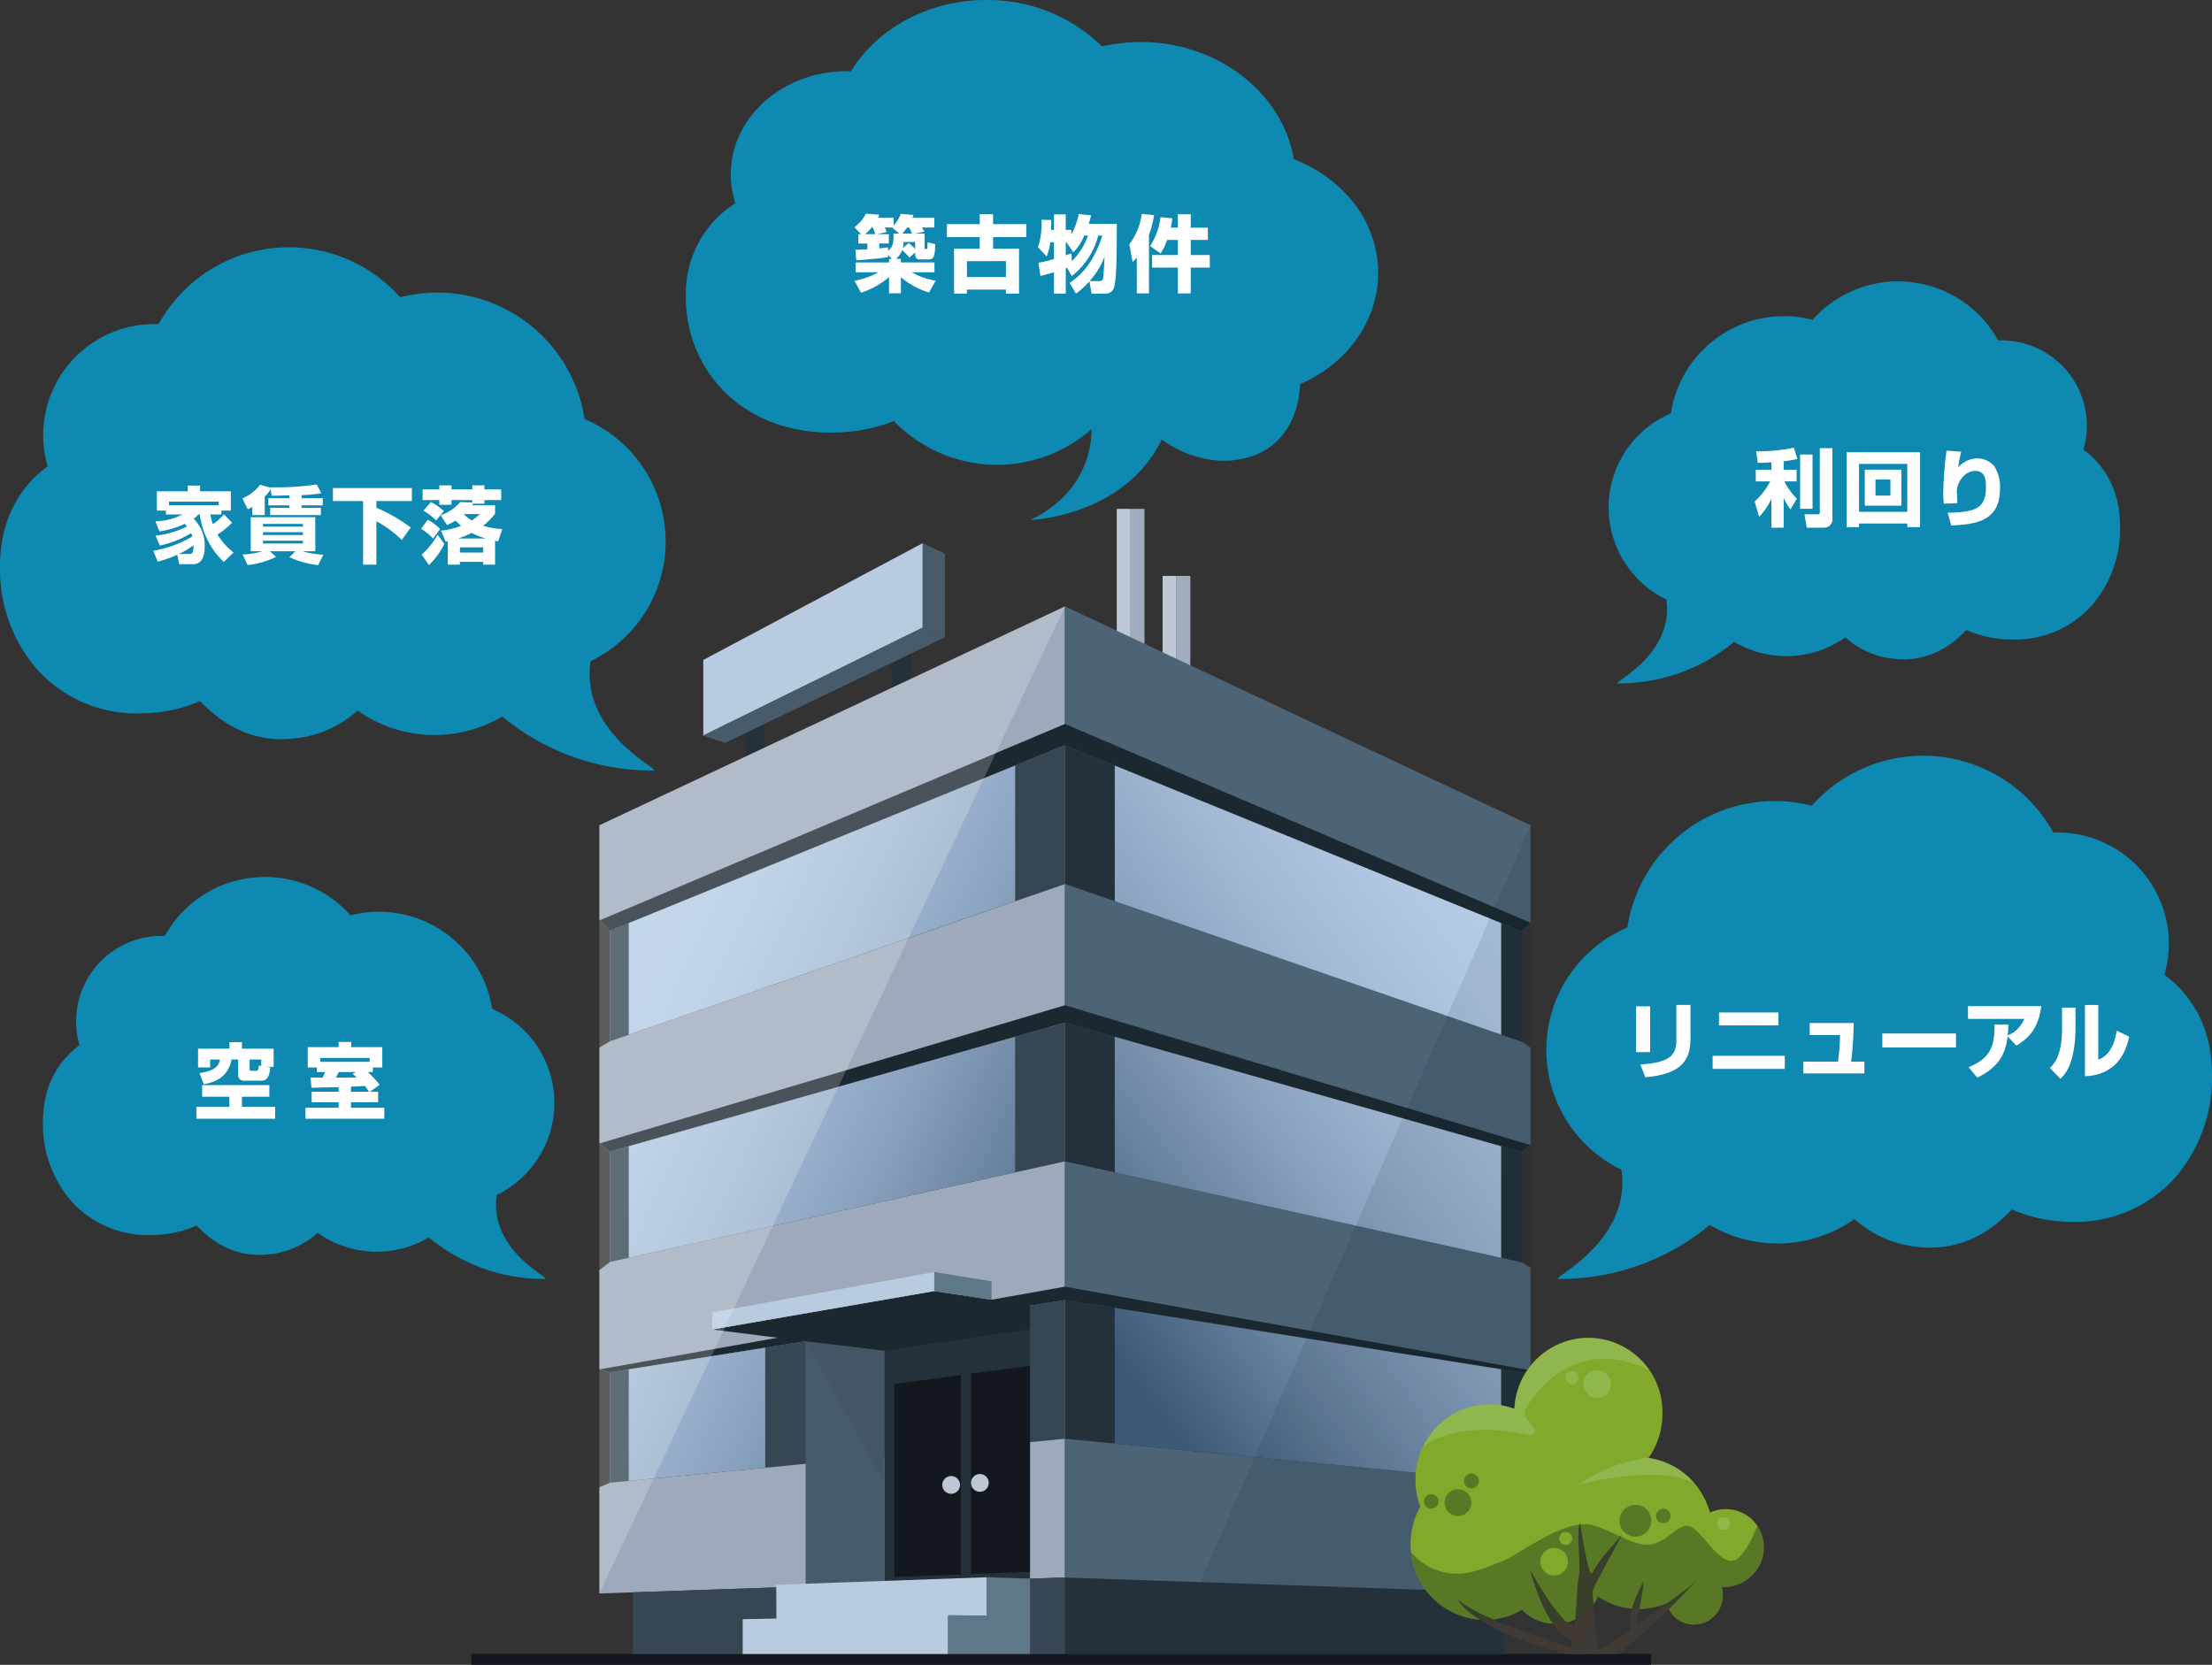 <svg xmlns="http://www.w3.org/2000/svg" xmlns:xlink="http://www.w3.org/1999/xlink" width="417.452" height="314.229" viewBox="0 0 417.452 314.229"><rect x="0" y="0" width="417.452" height="314.229" fill="#333333" stroke="none"/><defs><linearGradient id="a" x1="0.878" y1="0.744" x2="0.038" y2="0.203" gradientUnits="objectBoundingBox"><stop offset="0" stop-color="#3c5975"/><stop offset="0.223" stop-color="#66819c"/><stop offset="0.446" stop-color="#89a2bd"/><stop offset="0.655" stop-color="#a2b9d4"/><stop offset="0.846" stop-color="#b1c8e3"/><stop offset="1" stop-color="#b7cde8"/></linearGradient><linearGradient id="b" x1="0.116" y1="0.92" x2="0.84" y2="0.128" xlink:href="#a"/></defs><g transform="translate(-102.47 -96.513)"><path d="M357.34,134.061a26.173,26.173,0,0,0-10.686-7.469c-2.141-12.656-14.462-22.144-28.873-22.144a32.983,32.983,0,0,0-7.327.823,30.875,30.875,0,0,0-21.841-8.758c-10.686,0-20.432,5.155-25.566,13.463-.3-.015-.592-.015-.87-.015-12.009,0-21.789,8.727-21.789,19.442a17.5,17.5,0,0,0,.87,5.466,20.09,20.09,0,0,0-9.346,17.61,25.066,25.066,0,0,0,7.414,18.106c4.977,4.892,12.008,7.578,19.788,7.578.435,0,.87-.015,1.322-.031a31.945,31.945,0,0,0,10.738-2.143,27.037,27.037,0,0,0,37.236,1.576l.046.047c.015,3.016-.893,11.914-11.537,17.038,0,0,17.679-.569,24.8-15.184,7.185,5.214,16.076,5.214,21.281.713,4.423-3.825,4.772-9.672,4.818-11.162,8.98-3.882,14.741-12.02,14.741-20.98A21.511,21.511,0,0,0,357.34,134.061Z" fill="#0e89b1"/><path d="M510.934,280.489a20.976,20.976,0,0,0-20.114-26.842c-.268,0-.552,0-.837.017a28.082,28.082,0,0,0-45.584-5.071,28.124,28.124,0,0,0-34.807,22.976,25.384,25.384,0,0,0-10.275,8.049,25.112,25.112,0,0,0,9.154,37.669c1.994,13.748-13.672,20.617-11.882,20.617a44.187,44.187,0,0,0,28.549-10.191,25.134,25.134,0,0,0,27.31-1.122,20.691,20.691,0,0,0,11.7,5.238,22.338,22.338,0,0,0,2.577.168c5.774,0,10.828-2.36,15.446-7.2a27.877,27.877,0,0,0,10.325,2.309c.435.017.854.034,1.272.034a25.3,25.3,0,0,0,19.027-8.167,28.759,28.759,0,0,0,7.129-19.512C519.954,291.4,516.842,284.873,510.934,280.489Z" fill="#0e89b1"/><path d="M495.67,181.382a16.117,16.117,0,0,0-15.455-20.624c-.206,0-.424,0-.643.013a21.576,21.576,0,0,0-35.024-3.9A21.611,21.611,0,0,0,417.8,174.529a19.487,19.487,0,0,0-7.895,6.184,19.3,19.3,0,0,0,7.033,28.943c1.533,10.563-10.5,15.841-9.129,15.841a33.948,33.948,0,0,0,21.935-7.831,19.31,19.31,0,0,0,20.984-.861,15.907,15.907,0,0,0,8.988,4.025,17.266,17.266,0,0,0,1.98.128c4.436,0,8.319-1.813,11.868-5.529A21.415,21.415,0,0,0,481.5,217.2c.334.012.656.025.977.025a19.436,19.436,0,0,0,14.619-6.274,22.1,22.1,0,0,0,5.478-14.992C502.6,189.765,500.209,184.751,495.67,181.382Z" fill="#0e89b1"/><path d="M270.068,144.587v.441c-1.829.347-5.722.6-6.005.615l-.158-1.986c.662-.016,1.2-.031,2.254-.094v-1.088h-1.7V140.71h.52L263.7,139.4a7.108,7.108,0,0,0,2.191-2.553l2.522.189a3.733,3.733,0,0,1-.221.584h2.932v1.434a6.281,6.281,0,0,0,1.323-2.16l2.412.174a3.91,3.91,0,0,1-.189.552h4.13v1.828h-2.365a6,6,0,0,1,.473.8l-1.828.362h1.875V143.2c0,.11,0,.315.142.315.347,0,.379,0,.394-.236.016-.252.032-.788.032-1.041l1.45.363c-.063,1.718-.111,2.869-1.151,2.869h-1.8c-.6,0-.852-.3-.852-1.293l-1.087.962a10.884,10.884,0,0,0-1.356-1.419,4.159,4.159,0,0,1-1.166,1.655h.93v.678h6.336V147.9h-4.3a13.361,13.361,0,0,0,4.524,1.591l-1.261,2.223a14.5,14.5,0,0,1-5.3-2.884v3.042h-2.238v-3.058a15.571,15.571,0,0,1-5.28,2.947l-1.245-2.254a15.321,15.321,0,0,0,4.523-1.607h-4.287v-1.844h6.289v-.678h.536Zm-2.4-3.877c-.268-.757-.347-.946-.488-1.261h-.2a10.186,10.186,0,0,1-1.23,1.261Zm4.524-.1-1.356-1.166h-1.4c.127.284.379.835.394.851l-1.812.41h2.191v1.765h-1.8v.914c.678-.047,1.213-.126,1.655-.189v.615c.9-.615,1.071-1.4,1.024-3.2Zm2.379,0a7.784,7.784,0,0,0-.535-1.166h-.363a7.671,7.671,0,0,1-.961,1.166ZM273,142.191a4.568,4.568,0,0,1-.158,1.151l1.134-.962c.694.615.9.8,1.2,1.1v-1.292Z" fill="#fff"/><path d="M289.886,141.262v2.19h4.9v8.48h-2.474v-.757h-7.361v.757h-2.427v-8.48h4.839v-2.19H281.17v-2.444h6.194v-1.875h2.522v1.875h6.273v2.444Zm-4.934,4.539v3.01h7.361V145.8Z" fill="#fff"/><path d="M304.33,149.914c1.623-1.119,4.4-3.262,6.162-8.936h-.757a14.291,14.291,0,0,1-5,7.644l-.882-1.56-.252.094v4.776h-2.223V147.9c-1.7.5-2.049.583-2.569.693l-.347-2.49a22.32,22.32,0,0,0,2.916-.709v-3.153h-.709a9.067,9.067,0,0,1-.678,2.68l-1.623-1.749a14.491,14.491,0,0,0,.661-5.186l1.845.048c-.016.535-.016.9-.048,1.875h.552v-2.931h2.223v2.931h1.056v.867a13.386,13.386,0,0,0,1.387-3.862l2.332.237c-.094.41-.189.819-.425,1.623h5.28c0,4.933,0,9.93-.457,11.758a1.633,1.633,0,0,1-1.577,1.4h-2.726l-.4-2.317a16.842,16.842,0,0,1-2.537,2.317Zm2.758-8.936a9.383,9.383,0,0,1-2.064,3.152l-1.294-1.892h-.125V144.7c.3-.094.5-.173,1.056-.378l.11,1.482a12.948,12.948,0,0,0,3.026-4.823Zm2.758,8.59c.41,0,.678-.032.773-.426.125-.552.251-2.963.3-4.177a14.911,14.911,0,0,1-2.806,4.6Z" fill="#fff"/><path d="M317.008,145.123a5.7,5.7,0,0,1-.8.82l-.6-3.342a11.856,11.856,0,0,0,2.332-5.706l2.333.205a19.582,19.582,0,0,1-.962,3.736V151.9h-2.3Zm5.722-3.326a11.3,11.3,0,0,1-1.23,2.553l-1.97-1.386a13.181,13.181,0,0,0,1.955-5.454l2.222.205a12.861,12.861,0,0,1-.3,1.765h1.355v-2.521h2.427v2.521h3.232V141.8H327.19v2.853h3.594v2.364H327.19V151.9h-2.427v-4.886h-4.87V144.65h4.87V141.8Z" fill="#fff"/><path d="M436.768,183.769c-1.64.094-2.05.094-2.585.11L433.9,181.7a33.625,33.625,0,0,0,7.108-.693l.677,2.127a17.782,17.782,0,0,1-2.6.426v1.607h2.443v2.207H439.21a13.04,13.04,0,0,0,2.365,3.263l-1.2,2.017a11.041,11.041,0,0,1-1.292-2.144v5.6h-2.317V190.7a13.223,13.223,0,0,1-2.317,3.374l-.836-2.917a13.03,13.03,0,0,0,2.932-3.782h-2.726v-2.207h2.947Zm7.77-1.466v10.245h-2.349V182.3Zm3.751-1.2v13.177a1.592,1.592,0,0,1-1.639,1.828h-3.2l-.442-2.522h2.427c.41,0,.473-.1.473-.41V181.1Z" fill="#fff"/><path d="M462.418,195.322h-9.11V196H450.96V181.878h13.869V196h-2.411Zm0-11.254h-9.11v9.047h9.11Zm-8.022,1.087h6.9v6.81h-6.9Zm2.017,4.9h2.821v-3.026h-2.821Z" fill="#fff"/><path d="M472.59,181.767a25.454,25.454,0,0,0-.567,2.979,4.782,4.782,0,0,1,3.578-1.718,4.321,4.321,0,0,1,3.215,1.45,7.415,7.415,0,0,1,1.1,4.24c0,6.446-4.98,6.73-9.2,6.982l-.678-2.412c5.264-.094,7.218-.819,7.218-4.791,0-1.261,0-3.1-2.065-3.1-2.033,0-3.42,2.3-3.42,3.8,0,.3.078,1.8.11,2.27l-2.569.126c-.047-.441-.11-1.261-.11-1.734a69.6,69.6,0,0,1,.615-8.29Z" fill="#fff"/><g transform="translate(-7 107.407)"><path d="M101.476,198.718a16.117,16.117,0,0,1,15.455-20.624c.205,0,.424,0,.643.013a21.576,21.576,0,0,1,35.024-3.9,21.611,21.611,0,0,1,26.744,17.654,19.493,19.493,0,0,1,7.9,6.184,19.3,19.3,0,0,1-7.033,28.943c-1.533,10.563,10.5,15.841,9.129,15.841A33.951,33.951,0,0,1,167.4,235a19.31,19.31,0,0,1-20.984-.861,15.9,15.9,0,0,1-8.987,4.024,17.28,17.28,0,0,1-1.98.129c-4.436,0-8.319-1.813-11.868-5.529a21.414,21.414,0,0,1-7.933,1.774c-.334.013-.656.026-.977.026a19.435,19.435,0,0,1-14.619-6.274A22.1,22.1,0,0,1,94.571,213.3C94.545,207.1,96.937,202.087,101.476,198.718Z" transform="translate(23 -12.336)" fill="#0e89b1"/><g transform="translate(23 -12.336)"><path d="M137.3,206.252v2.191h-5.169v1.907h6.272V212.6H123.529V210.35h6.226v-1.907h-5.138v-2.191Zm-13.176-2.269c1.718-.269,3.53-.678,3.877-2.569H126.13v1.5h-2.286v-3.546h5.926v-1.23h2.365v1.23h5.973V202.8h-1.4l.773.127c-.143,1.181-.316,2.49-1.671,2.49h-3.168c-.694,0-1.229-.268-1.229-1.088v-2.915h-1.23c-.725,3.577-3.373,4.3-5.249,4.681Zm9.457-.788c0,.267.047.346.252.346h.945c.284,0,.505-.016.536-.993l.457.1v-1.229h-2.19Z" fill="#fff"/><path d="M156.269,207.513h1.56v1.97h-5.122v1.04H159V212.6H144.117v-2.081h6.258v-1.04h-5.091v-1.97h5.091v-.883c-.741.016-4.319.111-5.123.111l-.173-1.923c.094.016,2.064.032,2.269.032.269-.521.379-.82.489-1.072h-1.576v-.851h-1.718v-3.846h5.832V198.1h2.38v.978h5.863v3.846h-1.781v.851h-.946a22.362,22.362,0,0,1,2.238,2.411Zm-.031-5.658v-.741h-9.347v.741Zm-2.632,1.923H150.39c-.141.315-.189.394-.536,1.056,2.822,0,3.121,0,3.925-.048-.315-.283-.489-.425-.756-.646Zm-.9,3.735h3.4a12.056,12.056,0,0,0-.756-1.1c-.946.047-1.45.078-2.648.126Z" fill="#fff"/></g></g><g transform="translate(17 -107.327)"><path d="M90.456,314.415a20.978,20.978,0,0,1,20.115-26.841c.268,0,.552,0,.837.016a28.083,28.083,0,0,1,45.584-5.07A28.124,28.124,0,0,1,191.8,305.5a25.374,25.374,0,0,1,10.275,8.049,25.112,25.112,0,0,1-9.154,37.669c-1.994,13.747,13.672,20.617,11.881,20.617a44.187,44.187,0,0,1-28.548-10.192,25.132,25.132,0,0,1-27.31-1.121,20.691,20.691,0,0,1-11.7,5.238,22.532,22.532,0,0,1-2.577.167c-5.773,0-10.827-2.359-15.445-7.2a27.9,27.9,0,0,1-10.325,2.309c-.436.017-.854.033-1.272.033A25.3,25.3,0,0,1,88.6,352.9a28.762,28.762,0,0,1-7.129-19.512C81.437,325.326,84.549,318.8,90.456,314.415Z" transform="translate(4 -22.569)" fill="#0e89b1"/><g transform="translate(4 -22.569)"><path d="M125.267,325.086a17.754,17.754,0,0,1-2.743,2.206,12.217,12.217,0,0,0,3.026,3.4l-1.86,1.782a15.009,15.009,0,0,1-4.508-8.952H118.9a4.53,4.53,0,0,1-.883.787,7.182,7.182,0,0,1,2.081,5.437c0,.457,0,3.153-2.207,3.153h-2.6l-.362-1.781a23.048,23.048,0,0,1-3.7,1.293l-.835-2.049a21.321,21.321,0,0,0,7.376-2.7c-.047-.141-.1-.315-.221-.63a19.045,19.045,0,0,1-5.91,2.349l-.82-1.876a17.154,17.154,0,0,0,5.942-1.734c-.189-.236-.315-.362-.425-.489a16.658,16.658,0,0,1-4.792,1.419l-.756-1.923a10.945,10.945,0,0,0,5.091-1.26h-3.09v-.741h-1.718v-3.642h5.816v-1.071h2.349v1.071h5.8v3.642h-1.781v.741h-2.081a10.162,10.162,0,0,0,.474,1.811,11.288,11.288,0,0,0,2.111-1.843Zm-2.522-3.31v-.694h-9.378v.694Zm-5.627,9.2c.489,0,.93-.063.867-1.638a16.413,16.413,0,0,1-2.758,1.638Z" fill="#fff"/><path d="M136.07,319.916c-.474,0-2.822.063-3.342.063l-.174-1.229a6.783,6.783,0,0,1-1.119,1.387v3.483h-2.348v-1.545a7.536,7.536,0,0,1-.851.473l-1.025-2.081a7.869,7.869,0,0,0,3.342-2.569l1.97.567-.016-.078a51.361,51.361,0,0,0,8.732-.551l.867,1.67a24.693,24.693,0,0,1-3.7.347v.583h3.972v1.356H138.4v.472h3.625v1.356H132.46v-1.356h3.61v-.472h-3.957v-1.356h3.957Zm-8.811,11.143a14.665,14.665,0,0,0,3.751-.614h-2.222V324.03h12.183v6.415h-2.4a14,14,0,0,0,3.925.646l-.978,1.985a17.13,17.13,0,0,1-5.437-1.513l1.135-1.118H132.4l1.151,1.071a15.1,15.1,0,0,1-5.359,1.529Zm3.846-5.769v.521h7.518v-.521Zm0,1.561v.536h7.518v-.536Zm0,1.607v.536h7.518v-.536Z" fill="#fff"/><path d="M144.3,318.529h14.909v2.443H152.5v1.26a31.894,31.894,0,0,1,6.478,3.736l-1.687,2.365a20.667,20.667,0,0,0-4.791-3.547v8.2h-2.506v-12.01H144.3Z" fill="#fff"/><path d="M162.183,324.487a10.046,10.046,0,0,1,2.349,1.78l-1.324,1.8a9.733,9.733,0,0,0-2.254-1.829Zm3.137,4.586a13.872,13.872,0,0,1-2.9,3.988l-1.372-1.97a14.5,14.5,0,0,0,3.011-3.767Zm-.678-5.39a9.054,9.054,0,0,0,3.7-2.522l2.253.094V320.8h-3.924v.883H164.39V320.8h-3.169v-2.017h3.169v-.773h2.285v.773H170.6v-.773h2.286v.773h3.168V320.8h-3.168v.678h-2.143a1.278,1.278,0,0,1-.174.284H174.9v1.607a11.551,11.551,0,0,1-2.253,2.27,14.429,14.429,0,0,0,3.609.63l-.772,2.333c-.237-.047-.253-.047-.584-.125v4.507h-2.238v-.536h-4.4v.536h-2.285v-4.413l-.394.078-.883-2.08a14,14,0,0,0,3.782-.914,11.817,11.817,0,0,1-1.024-.994,10.625,10.625,0,0,1-1.639.837Zm-1.844-2.507a10.433,10.433,0,0,1,2.443,1.687l-1.466,1.781a11.349,11.349,0,0,0-2.4-1.859Zm10.37,6.872a15.061,15.061,0,0,1-2.71-1.056,16.484,16.484,0,0,1-2.554,1.056Zm-4.9,1.672v.976h4.4v-.976Zm.772-6.242a7.046,7.046,0,0,0,1.435,1.166,7.428,7.428,0,0,0,1.56-1.213H169.1Z" fill="#fff"/></g></g><path d="M413.885,295.1h-2.648v-8.653h2.648Zm7.613-2.4c0,5.753-4.3,6.683-8.512,7.156l-.946-2.427c4.43-.3,6.794-1.151,6.794-4.351v-6.9H421.5Z" fill="#fff"/><path d="M439.3,295.789v2.474H425.681v-2.474Zm-1.215-8.18v2.442H426.879v-2.442Z" fill="#fff"/><path d="M452.309,289.594a71.24,71.24,0,0,1-.488,7.3h2.5v2.222H442.8v-2.222h6.541a39.411,39.411,0,0,0,.378-5.028H444v-2.27Z" fill="#fff"/><path d="M471.607,291.58v2.632h-13.9V291.58Z" fill="#fff"/><path d="M473.978,297.932c3.973-1.56,4.966-3.846,4.9-8.054l2.617.031c-.016.552-.016.962-.126,2.034a5.65,5.65,0,0,0,3.121-3.121H473.869V286.41h13.838c-.5,3.893-2.1,5.911-4.713,7.456l-1.639-1.734c-.394,3-1.371,5.642-5.721,7.786Z" fill="#fff"/><path d="M494.16,290.367c0,7-2.033,8.984-2.853,9.756l-1.969-2.049c.74-.71,2.284-2.207,2.284-7.439v-3.941h2.538Zm4.3,6.13c2.695-.9,3.278-4.192,3.467-5.452l2.365,1.134c-.852,4.24-3.4,7.282-8.353,7.471V286.19h2.521Z" fill="#fff"/><rect width="2.618" height="18.332" transform="translate(321.88 205.209)" fill="#bec7d4"/><rect width="2.618" height="18.332" transform="translate(324.498 205.209)" fill="#a1adbe"/><rect width="2.618" height="27.572" transform="translate(315.839 192.56)" fill="#a1adbe"/><rect width="2.617" height="27.572" transform="translate(313.221 192.56)" fill="#bec7d4"/><path d="M270.682,226.309l3.636-1.71V216.09l-3.636,1.788Z" fill="#24313a"/><path d="M243.341,239.164l3.344-1.572v-7.908l-3.344,1.645Z" fill="#24313a"/><path d="M235.194,235.335,276.6,214.969V199.031l-41.405,22.044Z" fill="#b8cbe0"/><path d="M280.793,216.781l-4.193-1.812V199.032L280.793,201Z" fill="#475b6b"/><path d="M239.286,236.74l-4.092-1.4L276.6,214.969l4.193,1.812Z" fill="#475b6b"/><rect width="222.684" height="2.059" transform="translate(191.394 408.683)" fill="#12181d"/><path d="M386.391,397.1l-82.941-2.845v14.43h82.941Z" fill="#24313a"/><path d="M215.585,397.268l87.866-3.015V210.967l-87.866,41.311V270.24l2.026,1.94v20.857l-2.026,1.2v18.1l2.026,1.515V334.69l-2.026,1.547V354.98l2.026.545v20.837l-2.026.853Z" fill="#9eaabc"/><path d="M391.315,252.277l-87.864-41.311V394.253l87.864,3.015V377.289l-1.642-.89V355.587l1.642-.425V335.8l-1.642-1.028V313.961l1.642-1.313V294.239l-1.642-1.09V272.337l1.642-1.66Z" fill="#4d6376"/><path d="M389.674,272.337l-86.223-35.166v26.178l86.223,29.8Z" fill="#24313a"/><path d="M389.674,313.961l-86.223-24.432v26.182l86.223,19.062Z" fill="#24313a"/><path d="M389.674,355.587l-86.223-13.694v26.181l86.223,8.327Z" fill="#24313a"/><path d="M217.611,355.525v20.837l85.84-8.289V341.892Z" fill="#364753"/><path d="M217.611,313.852V334.69l85.84-18.979V289.529Z" fill="#364753"/><path d="M217.611,272.18v20.857l85.84-29.659V237.171Z" fill="#364753"/><path d="M221.9,397.05l81.547-2.8v14.43H221.9Z" fill="#364753"/><path d="M217.611,313.852l-2.026-1.515,87.866-26.089,87.864,26.4-1.642,1.313-86.223-24.432Z" fill="#1b2830"/><path d="M217.611,355.525l-2.026-.545,87.866-15.617,87.864,15.8-1.642.425-86.223-13.694Z" fill="#1b2830"/><path d="M217.611,272.18l-2.026-1.94,87.866-37.088,87.864,37.525-1.642,1.66-86.223-35.166Z" fill="#1b2830"/><path d="M269.422,395.421l-14.913.511V349.665l14.913,1.793Z" fill="#475b6b"/><path d="M296.851,342.939l-27.43,4.358v48.124l27.43-.941Z" fill="#24313a"/><path d="M296.851,354.308l-11.133,1.462v37.823l11.133-.4Z" fill="#12181d"/><path d="M271.246,357.707v36.454l12.564-.471V356.054Z" fill="#12181d"/><path d="M249,402.123l39.665-.655v-7.26l-39.706,1.417Z" fill="#b8cbe0"/><path d="M288.663,394.208v7.26l-7.309-.121v7.336h15.5v-14.2Z" fill="#5e7789"/><path d="M242.631,402.125l38.724-.777v7.336H242.631Z" fill="#b8cbe0"/><path d="M289.069,376.4a1.675,1.675,0,1,1-1.675-1.676A1.676,1.676,0,0,1,289.069,376.4Z" fill="#bec7d4"/><path d="M283.648,376.783a1.675,1.675,0,1,1-1.675-1.676A1.676,1.676,0,0,1,283.648,376.783Z" fill="#bec7d4"/><path d="M296.851,342.941l-7.261-1.113L249.226,349l5.282.663,14.913,1.793,27.43-4.05Z" fill="#1b2830"/><path d="M278.773,340.2l-41.9,7.25,17.632,2.216,42.343-6.727Z" fill="#1b2830"/><path d="M289.591,338.35,278.773,336.6v3.6l10.817,1.628Z" fill="#5e7789"/><path d="M236.877,344.226l41.9-7.629v3.6l-41.9,7.25Z" fill="#b8cbe0"/><path d="M221.128,354.967v21.054l25.757-2.487V350.876Zm72.921-37.176-19.158,4.236v0l-53.763,11.88V312.856L249.2,304.9l14.194-4.022h0L270.042,299h0l24.007-6.8Zm0-51.184L263.39,277.189v.021L246.273,283.1l0,.018-25.143,8.68V270.745l22.1-9.011h0l20.165-8.225h0l30.659-12.5Z" fill="url(#a)"/><path d="M385.773,376.022l-15.325-1.479v0l-57.6-5.564v-25.6l30.658,4.879v-.01l20.165,3.217v0l5.666.9v-.017l16.432,2.609Zm-14.733-67.34h0L312.852,292.2v25.6l56.489,12.488,16.432,3.632V312.856Zm14.733-37.936-12.314-5.022h0l-60.607-24.718v25.6L343.51,277.2v.009l6.546,2.253,19.285,6.664h0l3.515,1.214.084.029h0l12.833,4.43Z" fill="url(#b)"/><path d="M391.315,252.277V397.268l-62.355-2.141Z" fill="#09142b" opacity="0.1"/><path d="M215.585,252.277l87.866-41.311-87.866,186.3Z" fill="#fff" opacity="0.2"/><path d="M254.509,349.665l14.913,1.793V376.4Z" fill="#313132" opacity="0.1"/><path d="M433.056,383.251a7.244,7.244,0,0,0-7.89-1.257,14.127,14.127,0,0,0-11.58-10.3,14.465,14.465,0,0,0,2.617-8.735,13.972,13.972,0,0,0-27.932-.537,13.666,13.666,0,0,0-5.08-.839A14.159,14.159,0,0,0,369.61,376.29a14.549,14.549,0,0,0,.891,4.6,14.494,14.494,0,0,0-1.819,7.448,14.158,14.158,0,0,0,14.382,13.923,13.631,13.631,0,0,0,6.643-1.947c.117.123.215.257.34.375a8.862,8.862,0,0,0,14.006-2.862A13.617,13.617,0,0,0,417.06,399.1a5.164,5.164,0,0,0,1.508,2.639,5.355,5.355,0,0,0,7.563-.367,5.437,5.437,0,0,0,1.222-5.338,7.487,7.487,0,0,0,5.961-2.394A7.346,7.346,0,0,0,433.056,383.251Z" fill="#82a92b"/><path d="M399.15,405.988c-.082,1.062-.117,1.9-.123,2.7h8.867a131.71,131.71,0,0,0,14.832-13.971c-1.806,1.991-9.47,6.832-11,8.365-.7-.406.8-4.794.9-8.092,0,0-3.477,6.116-2.395,9.232a47.656,47.656,0,0,1-6.279,3.724c-.4-5.048-.719-8.533-.971-10.937-.062-.6,5.9-11.265,5.6-10.879-2.455,3.1-3.582,3.656-5.652,7.317-.658,1.167-2.235-9.365-2.235-9.365-.845.677.114,7.876-.2,9.478a29.085,29.085,0,0,0-.388,3.548c-.094,1.466-.315,4.964-.493,6.438-1.564-.366-4.589-3.876-8.367-10.726C391.232,392.816,394.142,404.534,399.15,405.988Z" fill="#403934"/><path d="M398.015,408.684h3.991c-4.52-2.121-19.078-5.838-24.385-10.224C377.621,398.46,379.707,403.758,398.015,408.684Z" fill="#403934"/><path d="M406.5,357.758a2.6,2.6,0,1,1-2.6-2.6A2.6,2.6,0,0,1,406.5,357.758Z" fill="#9dc772" opacity="0.5"/><path d="M400.39,356.535a1.224,1.224,0,1,1-1.222-1.223A1.221,1.221,0,0,1,400.39,356.535Z" fill="#9dc772" opacity="0.5"/><path d="M428.99,384.063a1.223,1.223,0,1,1-1.225-1.224A1.224,1.224,0,0,1,428.99,384.063Z" fill="#9dc772" opacity="0.5"/><g opacity="0.5"><path d="M383.064,402.263a13.631,13.631,0,0,0,6.643-1.947c.117.123.215.257.34.375a8.862,8.862,0,0,0,14.006-2.862A13.617,13.617,0,0,0,417.06,399.1a5.164,5.164,0,0,0,1.508,2.639,5.355,5.355,0,0,0,7.563-.367,5.437,5.437,0,0,0,1.222-5.338,7.487,7.487,0,0,0,5.961-2.394,7.394,7.394,0,0,0,.815-9.116c-.912,2.209-2.235,4.925-3.614,6.069-2.5,2.073-5.25-2.573-7.789-5.073s-3.711.25-7.211,2.024-6.943-1.414-12.25-3.1-14.5,5.821-17.5,6.83-7.5,3.741-13,1.241a11.185,11.185,0,0,1-4-3.047A14.119,14.119,0,0,0,383.064,402.263Z" fill="#2f4720"/><path d="M414.1,383.539a3,3,0,1,1-3-3A3,3,0,0,1,414.1,383.539Z" fill="#2f4720"/><path d="M380.14,380.125a2.52,2.52,0,1,1-2.519-2.519A2.519,2.519,0,0,1,380.14,380.125Z" fill="#2f4720"/><path d="M417.74,382.644a1.373,1.373,0,1,1-1.373-1.373A1.373,1.373,0,0,1,417.74,382.644Z" fill="#2f4720"/><path d="M373.955,379.9a1.372,1.372,0,1,1-1.372-1.373A1.373,1.373,0,0,1,373.955,379.9Z" fill="#2f4720"/><path d="M381.576,376.047a1.4,1.4,0,1,1-1.4-1.4A1.4,1.4,0,0,1,381.576,376.047Z" fill="#2f4720"/></g><path d="M401.824,349.036a14.116,14.116,0,0,0-13.553,13.385,13.659,13.659,0,0,0-5.08-.839,13.944,13.944,0,0,0-12.151,7.991c6.041-4.5,15.463-3.214,20.045-2.214a.882.882,0,0,0,.857-1.437l-1.419-1.65a1.57,1.57,0,0,1-.158-1.828c2.023-3.4,9.636-13.9,23.26-7.373A13.887,13.887,0,0,0,401.824,349.036Z" fill="#9dc772" opacity="0.5"/><path d="M413.611,371.654a28.621,28.621,0,0,0-13.221,5.112s8.875-2.556,16.875-1.721a22.627,22.627,0,0,1,4.776,1.213,13.868,13.868,0,0,0-8.455-4.565C413.6,371.681,413.6,371.667,413.611,371.654Z" fill="#9dc772" opacity="0.5"/><path d="M398.371,391.276a2.6,2.6,0,1,1-2.6-2.6A2.6,2.6,0,0,1,398.371,391.276Z" fill="#82a92b"/><path d="M399.168,386.887a1.223,1.223,0,1,1-1.225-1.224A1.224,1.224,0,0,1,399.168,386.887Z" fill="#82a92b"/></g></svg>